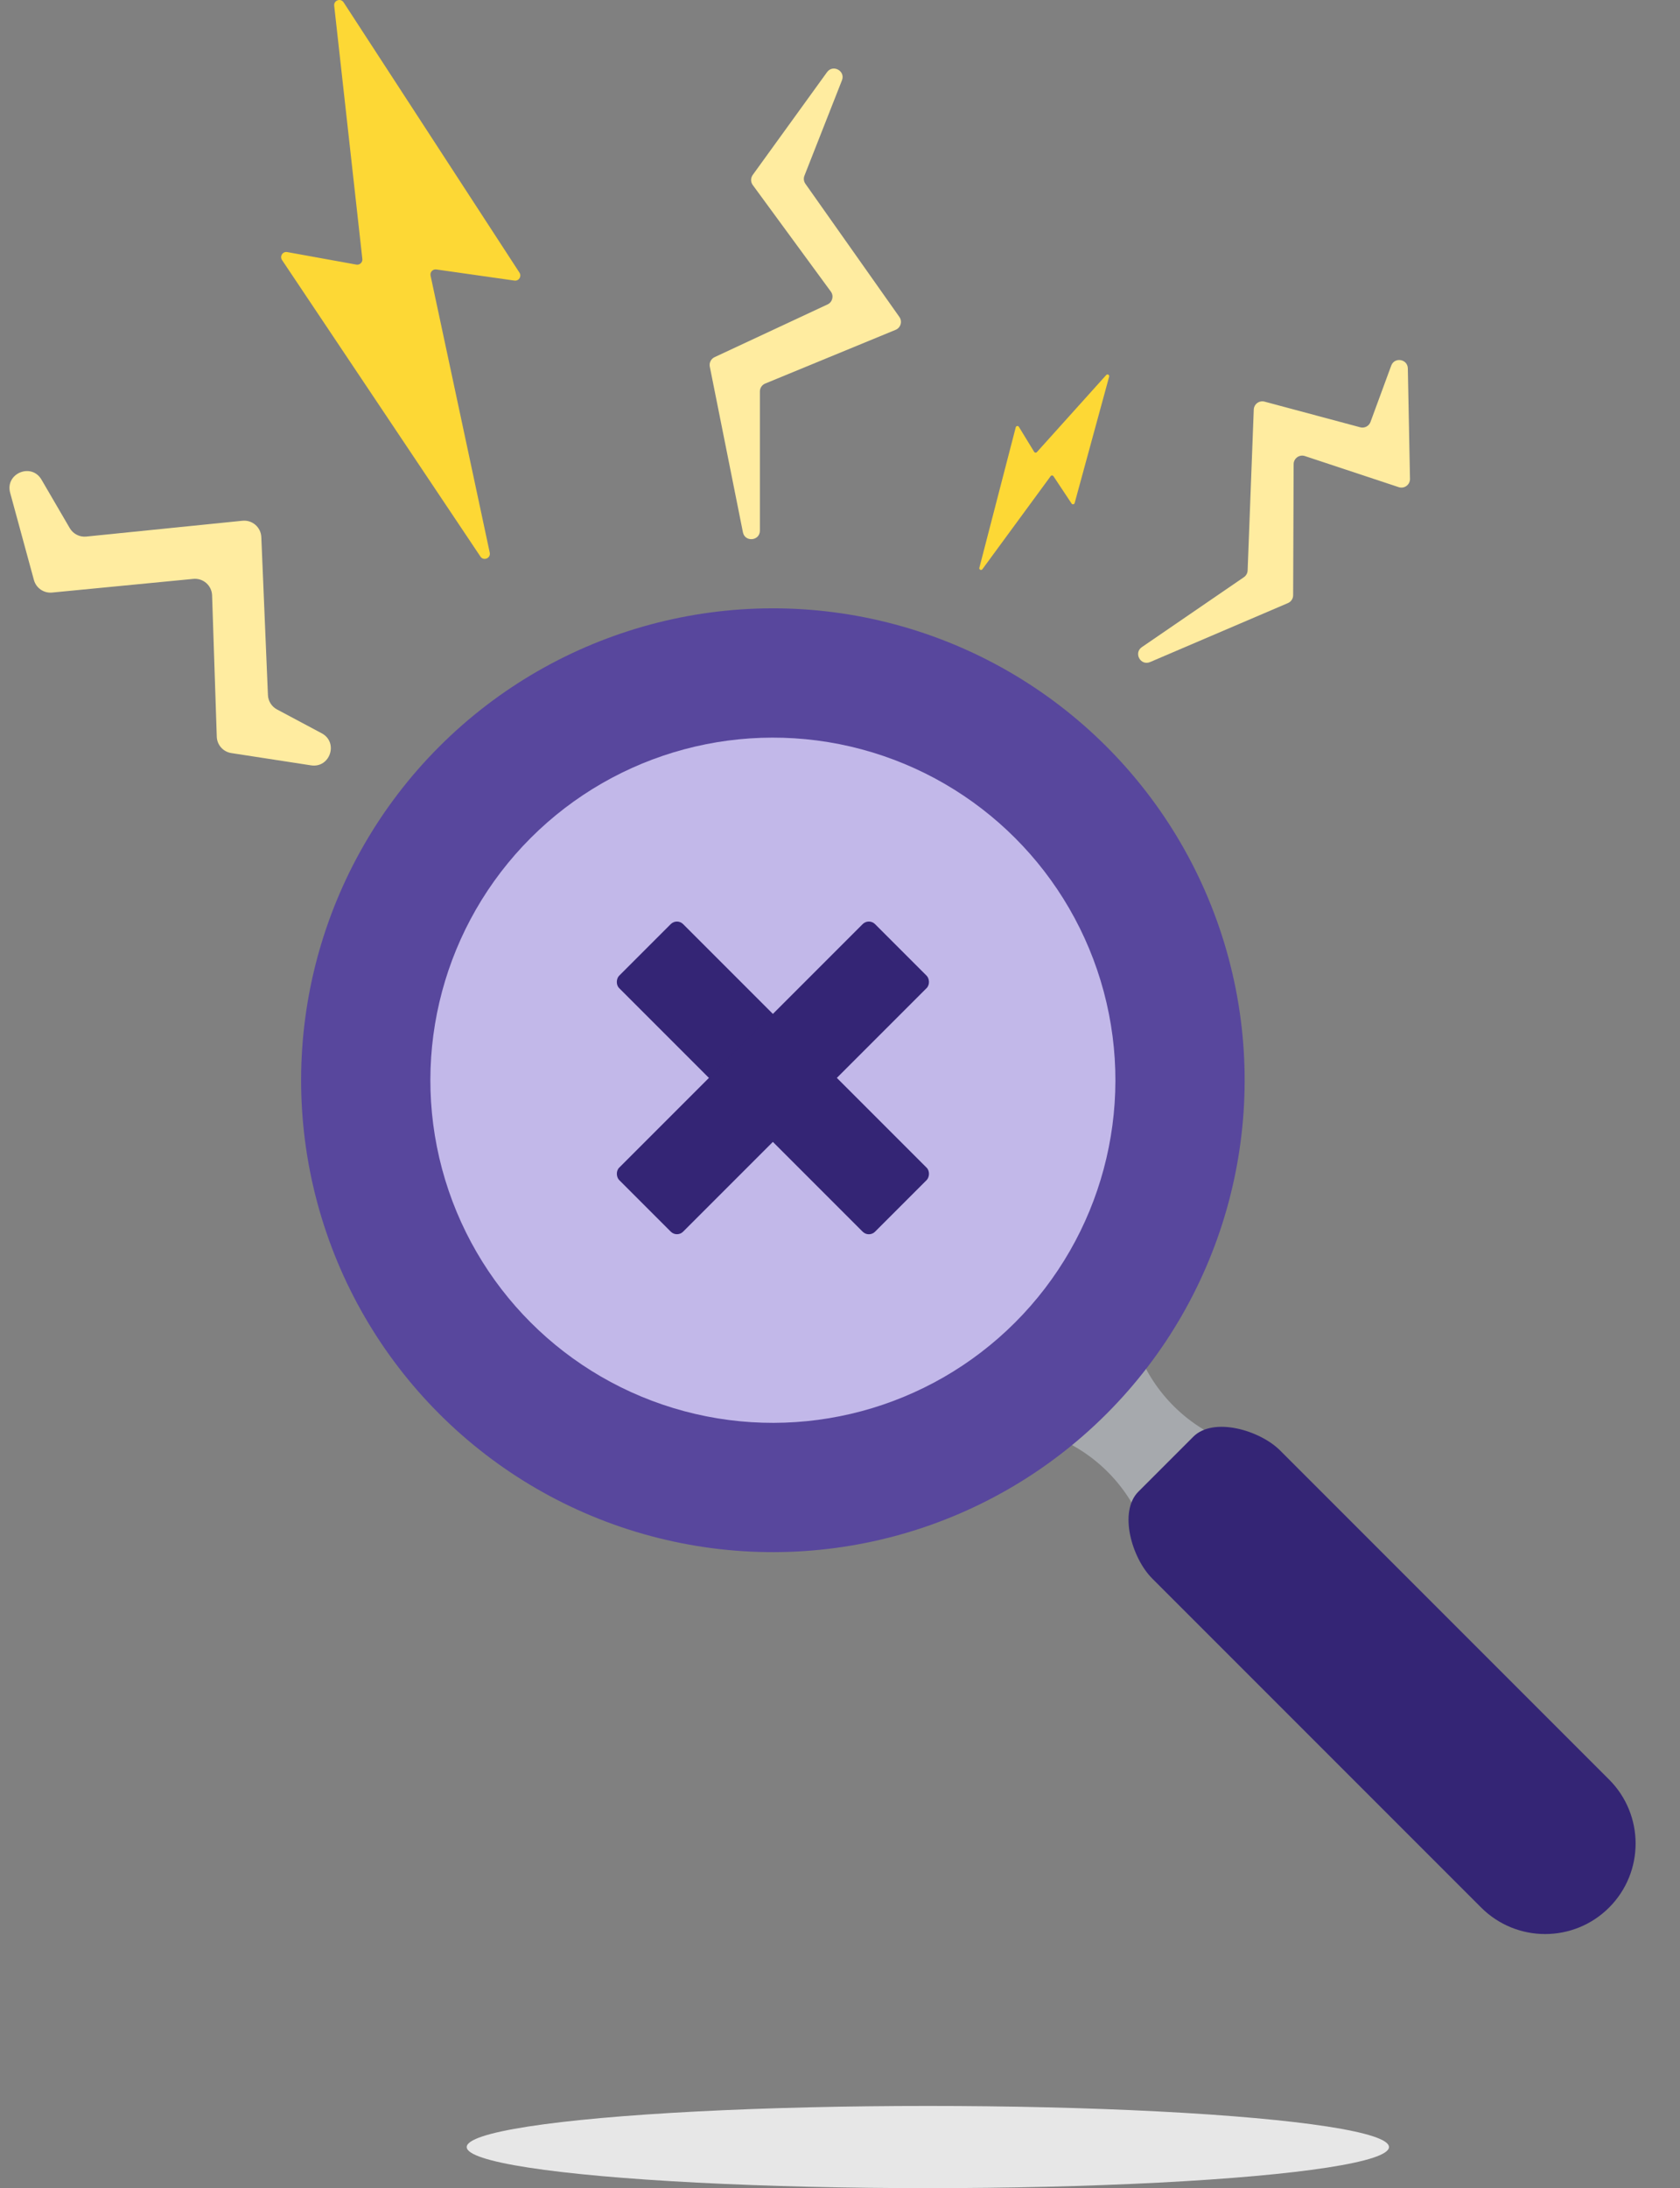 <svg width="192" height="250" viewBox="0 0 192 250" fill="none" xmlns="http://www.w3.org/2000/svg">
<rect x="0" y="0" width="192" height="250" fill="#808080" stroke="none"/>
<ellipse cx="106.039" cy="245.305" rx="52.701" ry="4.696" fill="#E7E7E7"/>
<path d="M129.063 150.574L129.352 151.958C130.409 157.017 133.923 161.536 138.673 163.944L129.899 172.717C127.491 167.967 122.973 164.453 117.914 163.397L116.53 163.108L129.063 150.574Z" fill="#A6A9AD"/>
<path d="M136.374 164.151C138.681 161.843 143.989 163.41 146.296 165.717L183.898 203.319C187.936 207.357 187.936 213.903 183.898 217.941C179.86 221.979 173.313 221.979 169.275 217.941L131.674 180.34C129.366 178.033 127.8 172.725 130.107 170.417L136.374 164.151Z" fill="#342575"/>
<circle cx="88.33" cy="123.419" r="53.915" transform="rotate(45 88.33 123.419)" fill="#58479D"/>
<circle cx="88.33" cy="123.42" r="39.144" transform="rotate(45 88.33 123.42)" fill="#C2B8E9"/>
<rect x="77.364" y="104.875" width="41.359" height="10.34" rx="1" transform="rotate(45 77.364 104.875)" fill="#342575"/>
<rect width="41.359" height="10.34" rx="1" transform="matrix(-0.707 0.707 0.707 0.707 99.297 104.875)" fill="#342575"/>
<path d="M58.795 32.058C59.295 32.129 59.646 31.579 59.371 31.156L39.271 0.269C38.933 -0.25 38.126 0.039 38.194 0.654L41.411 29.588C41.454 29.979 41.109 30.301 40.722 30.231L32.824 28.8C32.313 28.708 31.942 29.274 32.231 29.706L54.907 63.59C55.267 64.128 56.105 63.774 55.97 63.141L49.208 31.491C49.123 31.091 49.461 30.729 49.866 30.786L58.795 32.058Z" fill="#FDD835"/>
<path d="M122.818 57.473L126.76 43.03C126.814 42.831 126.563 42.694 126.425 42.847L118.502 51.654C118.414 51.751 118.258 51.737 118.189 51.625L116.443 48.765C116.353 48.618 116.13 48.651 116.086 48.818L111.926 64.871C111.872 65.08 112.146 65.21 112.273 65.036L120.074 54.402C120.154 54.292 120.319 54.296 120.395 54.41L122.466 57.53C122.559 57.67 122.774 57.635 122.818 57.473Z" fill="#FDD835"/>
<path d="M3.876 66.267L1.161 56.304C0.559 54.094 3.589 52.824 4.743 54.802L7.974 60.342C8.36 61.005 9.099 61.382 9.863 61.304L27.71 59.497C28.831 59.383 29.817 60.237 29.864 61.364L30.621 79.41C30.65 80.103 31.044 80.73 31.657 81.056L36.765 83.778C38.711 84.815 37.725 87.778 35.546 87.443L26.434 86.04C25.502 85.896 24.805 85.11 24.774 84.169L24.239 68.023C24.202 66.894 23.218 66.03 22.093 66.139L5.955 67.701C5.005 67.793 4.127 67.188 3.876 66.267Z" fill="#FFECA0"/>
<path d="M86.026 19.988L94.518 8.245C95.193 7.312 96.645 8.106 96.223 9.177L91.935 20.075C91.814 20.381 91.856 20.729 92.046 20.998L102.786 36.213C103.148 36.726 102.94 37.444 102.359 37.683L87.451 43.822C87.084 43.973 86.845 44.33 86.845 44.727L86.845 60.624C86.845 61.806 85.137 61.976 84.905 60.816L81.119 41.887C81.031 41.445 81.256 40.999 81.665 40.808L94.578 34.782C95.138 34.521 95.319 33.813 94.954 33.316L86.03 21.141C85.779 20.799 85.777 20.333 86.026 19.988Z" fill="#FFECA0"/>
<path d="M147.194 68.903L131.441 75.641C130.353 76.106 129.526 74.601 130.502 73.933L142.161 65.945C142.417 65.77 142.575 65.484 142.586 65.174L143.287 46.797C143.311 46.168 143.912 45.725 144.519 45.888L155.455 48.819C155.944 48.95 156.453 48.686 156.628 48.211L158.996 41.775C159.37 40.759 160.873 41.011 160.895 42.094L161.141 54.71C161.154 55.386 160.496 55.871 159.854 55.659L149.132 52.106C148.499 51.897 147.847 52.366 147.844 53.032L147.788 68.006C147.786 68.397 147.553 68.749 147.194 68.903Z" fill="#FFECA0"/>
</svg>
